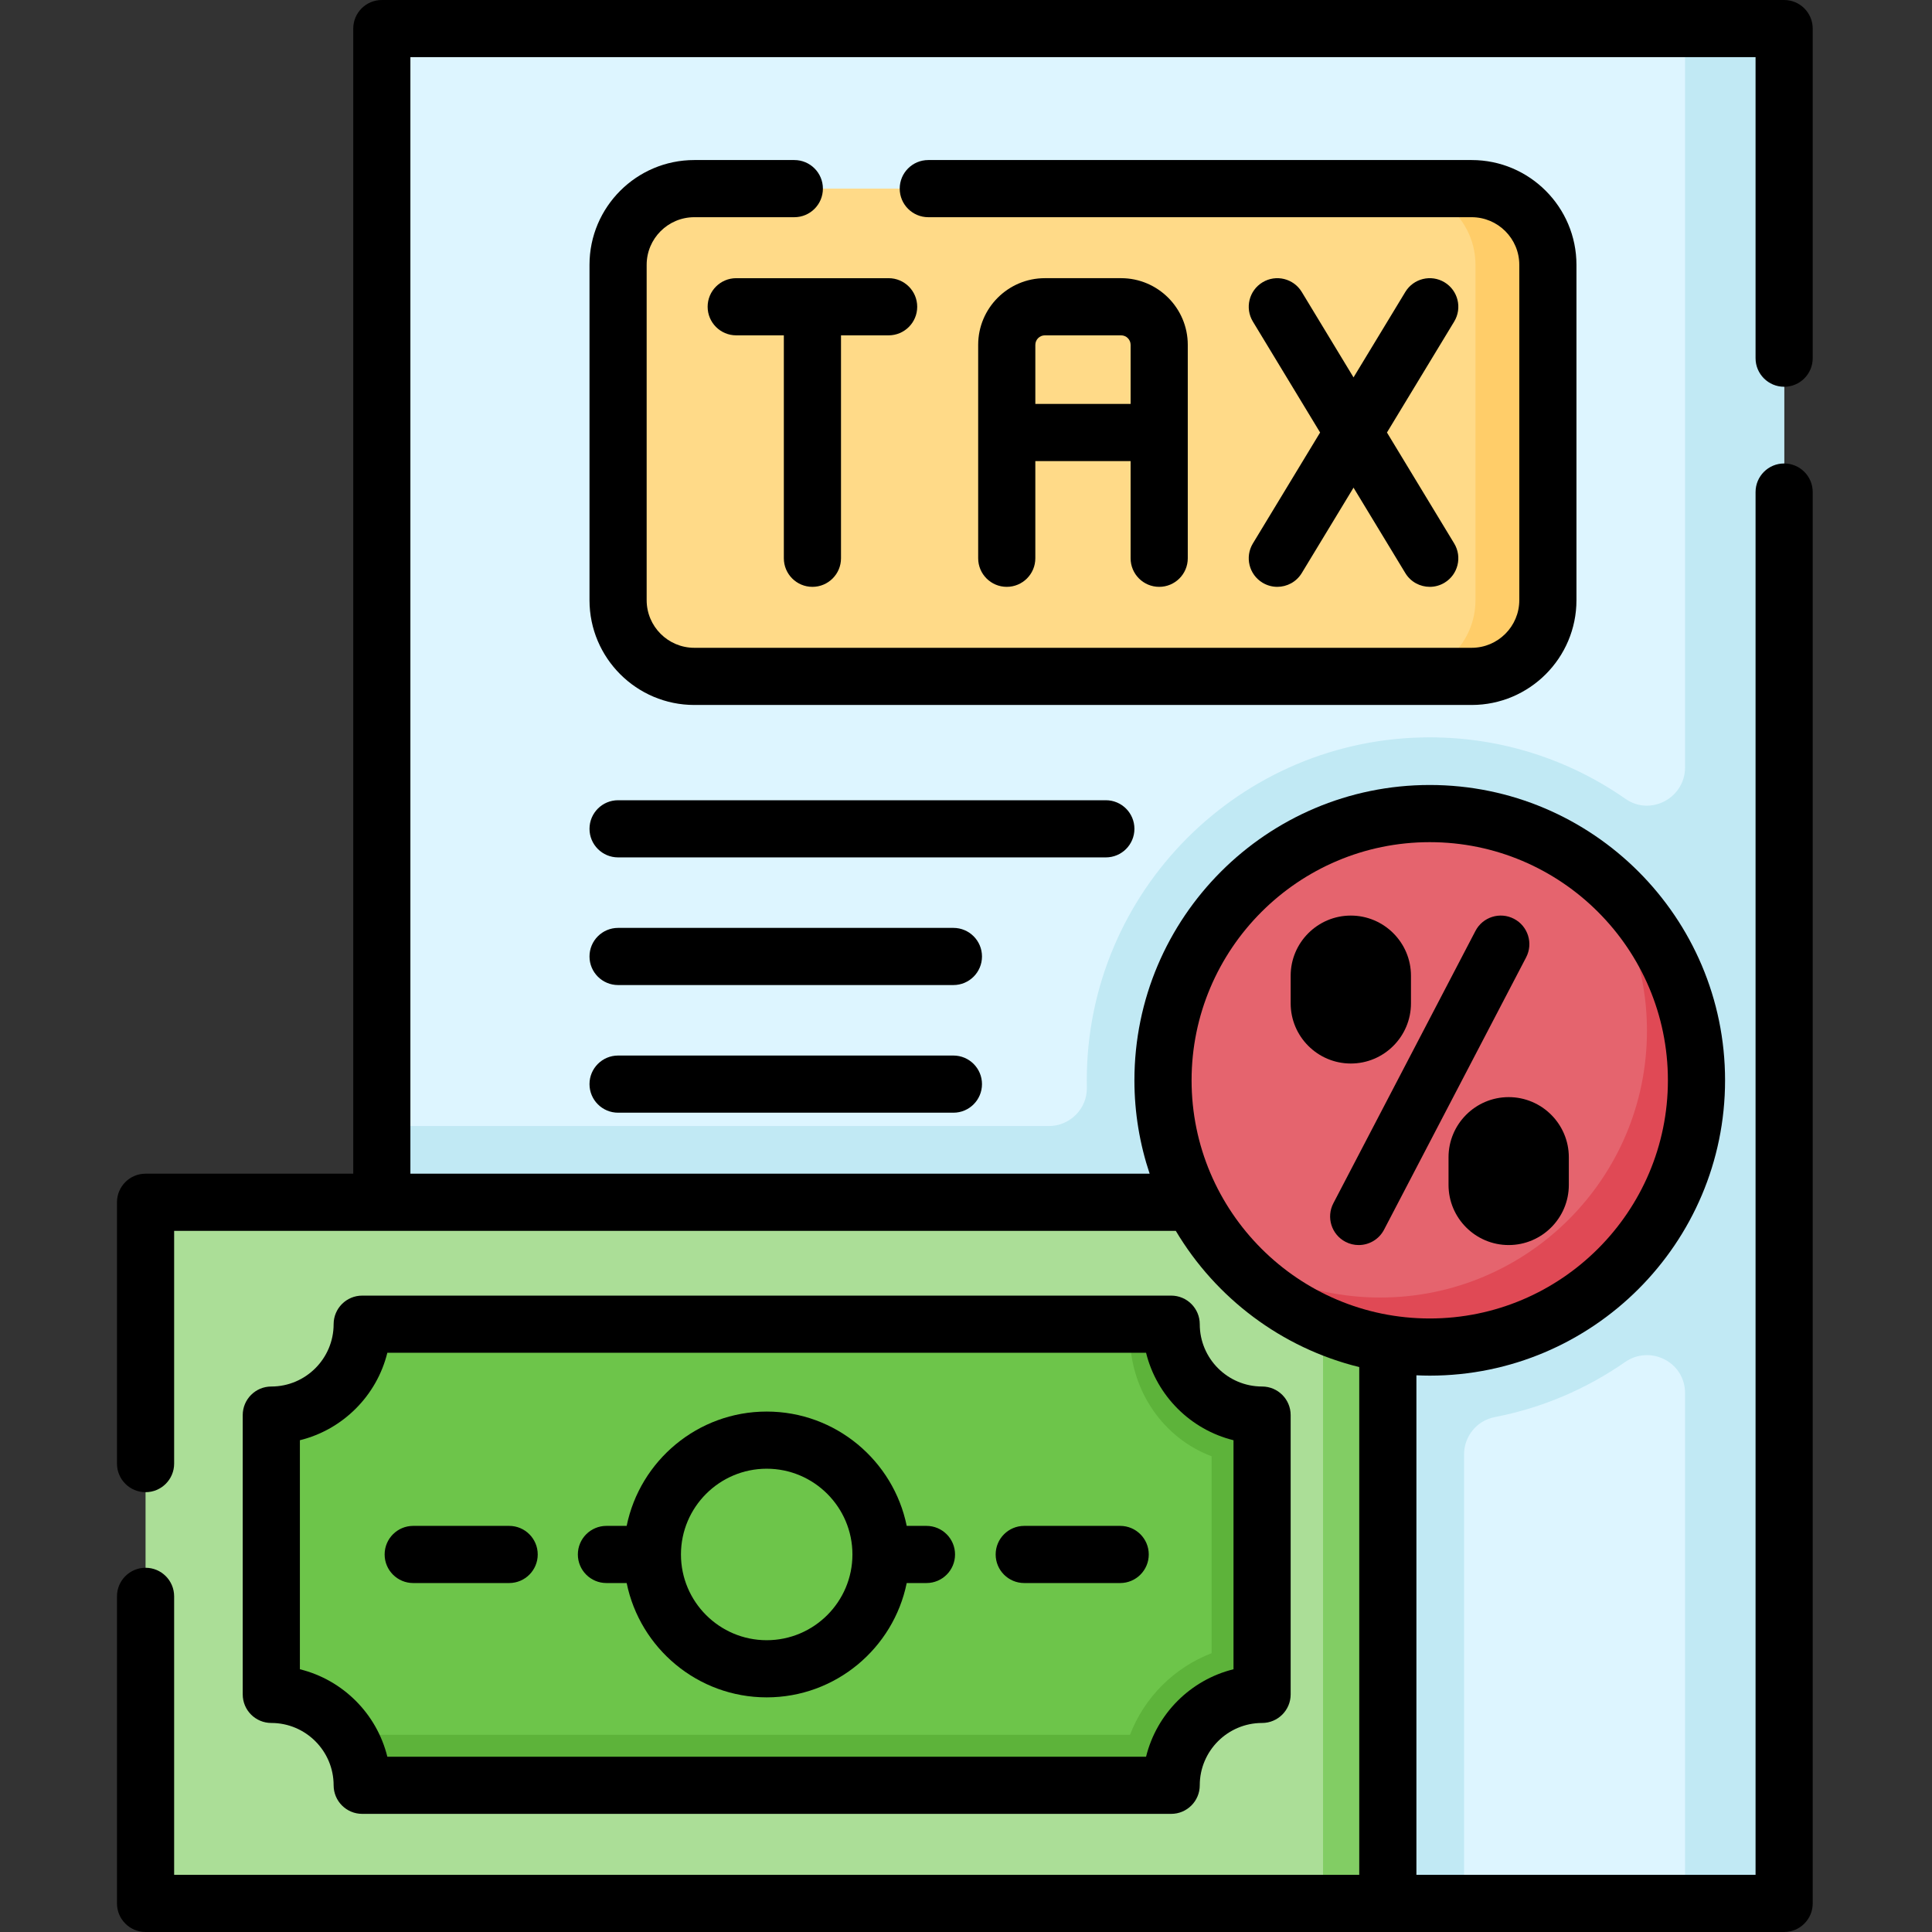 <svg height="512pt" viewBox="-31 0 512 512.001" width="512pt" xmlns="http://www.w3.org/2000/svg"><rect x="-31" y="0" width="512" height="512.001" fill="#333333" stroke="none"/><path d="m70.184 7.574h371.633v496.852h-371.633zm0 0" fill="#ddf5ff"/><path d="m415.559 7.574v195.789c0 8.109-9.129 12.992-15.777 8.352-14.723-10.273-32.609-16.309-51.883-16.309-50.117 0-90.891 40.773-90.891 90.891 0 .629.008 1.258.023 1.883.117 5.629-4.461 10.234-10.094 10.234h-176.754v206.012h286.805v-118.984c0-4.82 3.406-8.988 8.141-9.898 12.613-2.434 24.309-7.484 34.492-14.562 6.73-4.68 15.938 0 15.938 8.199v135.246h26.254v-496.852zm0 0" fill="#c1e9f4"/><path d="m256 49.988h-103.004c-11.156 0-20.199 9.043-20.199 20.195v88.871c0 11.152 9.043 20.195 20.199 20.195h206.012c11.152 0 20.195-9.043 20.195-20.195v-88.871c0-11.152-9.043-20.195-20.195-20.195zm0 0" fill="#ffda88"/><path d="m359.008 49.988h-19.188c11.152 0 20.195 9.043 20.195 20.195v88.871c0 11.152-9.043 20.195-20.195 20.195h19.188c11.152 0 20.195-9.043 20.195-20.195v-88.871c0-11.152-9.043-20.195-20.195-20.195zm0 0" fill="#ffcd69"/><path d="m7.574 318.609v185.816h329.215v-185.816zm0 0" fill="#abde97"/><path d="m319.621 318.609v185.816h17.168v-185.816zm0 0" fill="#82cd64"/><path d="m172.18 473.121h-107.191c0-13.305-10.785-24.09-24.09-24.09v-74.016c13.305 0 24.09-10.785 24.09-24.09h214.387c0 13.305 10.785 24.09 24.09 24.09v74.016c-13.305 0-24.09 10.785-24.09 24.09zm0 0" fill="#6dc54a"/><path d="m279.375 350.926h-10.914v3.082c0 13.582 7.891 26.109 20.391 31.426.406.172.816.336 1.23.496v52.188c-9.914 3.805-17.816 11.707-21.621 21.621h-207.531c2.562 3.828 4.059 8.43 4.059 13.383h214.387c0-13.305 10.785-24.09 24.09-24.09v-74.016c-13.305 0-24.09-10.785-24.09-24.09zm0 0" fill="#5db33a"/><path d="m418.586 286.297c0 39.039-31.648 70.688-70.688 70.688-39.043 0-70.691-31.648-70.691-70.688 0-39.043 31.648-70.691 70.691-70.691 39.039 0 70.688 31.648 70.688 70.691zm0 0" fill="#e5646e"/><path d="m390.879 230.188c9.137 11.914 14.582 26.809 14.582 42.98 0 39.043-31.652 70.691-70.691 70.691-16.172 0-31.066-5.445-42.98-14.582 12.922 16.84 33.242 27.707 56.109 27.707 39.039 0 70.688-31.648 70.688-70.688 0-22.867-10.867-43.188-27.707-56.109zm0 0" fill="#e04955"/><path d="m441.816 102.5c4.18 0 7.57-3.391 7.57-7.574v-87.352c0-4.184-3.391-7.574-7.57-7.574h-371.633c-4.18 0-7.57 3.391-7.57 7.574v303.465h-55.039c-4.184 0-7.574 3.391-7.574 7.574v69.258c0 4.184 3.391 7.574 7.574 7.574 4.184 0 7.574-3.391 7.574-7.574v-61.684h265.449c10.582 17.785 28.004 31.035 48.617 36.102v134.562h-314.066v-73.801c0-4.184-3.391-7.574-7.574-7.574-4.184 0-7.574 3.391-7.574 7.574v81.375c0 4.184 3.391 7.574 7.574 7.574h434.242c4.18 0 7.57-3.391 7.57-7.574v-374.027c0-4.184-3.391-7.574-7.57-7.574-4.184 0-7.574 3.391-7.574 7.574v366.453h-89.879v-132.383c1.172.055 2.348.09 3.535.09 43.152 0 78.262-35.109 78.262-78.262 0-43.156-35.109-78.266-78.262-78.266-43.156 0-78.266 35.109-78.266 78.266 0 8.645 1.43 16.957 4.031 24.742h-195.906v-295.891h356.484v79.777c0 4.184 3.391 7.574 7.574 7.574zm-93.918 120.68c34.801 0 63.113 28.312 63.113 63.117 0 34.801-28.312 63.113-63.113 63.113-34.805 0-63.117-28.312-63.117-63.113 0-34.805 28.312-63.117 63.117-63.117zm0 0"/><path d="m184.301 155.52c4.184 0 7.574-3.391 7.574-7.574v-59.078h12.621c4.184 0 7.574-3.391 7.574-7.574 0-4.184-3.391-7.574-7.574-7.574h-40.395c-4.18 0-7.57 3.391-7.57 7.574 0 4.184 3.391 7.574 7.57 7.574h12.625v59.078c0 4.184 3.391 7.574 7.574 7.574zm0 0"/><path d="m276.199 155.52c4.18 0 7.574-3.391 7.574-7.574v-56.551c0-9.746-7.93-17.676-17.676-17.676h-20.195c-9.746 0-17.676 7.93-17.676 17.676v56.551c0 4.184 3.395 7.574 7.574 7.574 4.184 0 7.574-3.391 7.574-7.574v-25.75h25.25v25.75c0 4.184 3.391 7.574 7.574 7.574zm-32.824-48.473v-15.652c0-1.395 1.133-2.527 2.527-2.527h20.195c1.395 0 2.527 1.133 2.527 2.527v15.652zm0 0"/><path d="m303.578 154.422c1.227.742 2.582 1.098 3.918 1.098 2.559 0 5.059-1.297 6.484-3.648l13.719-22.637 13.723 22.637c1.422 2.352 3.922 3.648 6.484 3.648 1.336 0 2.691-.355 3.918-1.098 3.578-2.168 4.719-6.824 2.551-10.402l-17.816-29.402 17.816-29.398c2.168-3.578 1.027-8.234-2.551-10.402-3.578-2.168-8.234-1.027-10.402 2.551l-13.723 22.641-13.719-22.641c-2.168-3.574-6.824-4.719-10.402-2.551-3.578 2.168-4.719 6.824-2.551 10.402l17.816 29.398-17.816 29.402c-2.168 3.578-1.027 8.234 2.551 10.402zm0 0"/><path d="m386.777 159.055v-88.871c0-15.312-12.457-27.77-27.77-27.77h-144c-4.184 0-7.574 3.391-7.574 7.574 0 4.184 3.391 7.574 7.574 7.574h144c6.961 0 12.621 5.664 12.621 12.621v88.871c0 6.961-5.664 12.621-12.621 12.621h-206.012c-6.961 0-12.625-5.664-12.625-12.621v-88.871c0-6.961 5.664-12.621 12.625-12.621h26.508c4.184 0 7.574-3.391 7.574-7.574 0-4.184-3.391-7.574-7.574-7.574h-26.508c-15.316 0-27.773 12.457-27.773 27.77v88.871c0 15.312 12.457 27.77 27.773 27.77h206.012c15.312 0 27.77-12.457 27.77-27.77zm0 0"/><path d="m57.414 473.121c0 4.184 3.391 7.574 7.574 7.574h214.387c4.184 0 7.574-3.391 7.574-7.574 0-9.109 7.406-16.516 16.516-16.516 4.184 0 7.574-3.391 7.574-7.574v-74.016c0-4.184-3.391-7.574-7.574-7.574-9.109 0-16.516-7.41-16.516-16.516 0-4.184-3.391-7.574-7.574-7.574h-214.387c-4.184 0-7.574 3.391-7.574 7.574 0 9.105-7.41 16.516-16.516 16.516-4.184 0-7.574 3.391-7.574 7.574v74.016c0 4.184 3.391 7.574 7.574 7.574 9.109 0 16.516 7.41 16.516 16.516zm-8.941-91.445c11.387-2.809 20.367-11.789 23.176-23.176h201.07c2.805 11.387 11.785 20.367 23.172 23.176v60.695c-11.387 2.809-20.367 11.789-23.172 23.176h-201.07c-2.805-11.387-11.789-20.367-23.176-23.176zm0 0"/><path d="m240.434 419.523h25.426c4.184 0 7.574-3.391 7.574-7.574 0-4.184-3.391-7.574-7.574-7.574h-25.426c-4.184 0-7.574 3.391-7.574 7.574 0 4.184 3.391 7.574 7.574 7.574zm0 0"/><path d="m129.711 419.523h5.363c3.52 17.266 18.82 30.297 37.109 30.297 18.289 0 33.59-13.031 37.105-30.297h5.234c4.184 0 7.574-3.391 7.574-7.574 0-4.184-3.391-7.574-7.574-7.574h-5.234c-3.516-17.266-18.816-30.297-37.105-30.297-18.289 0-33.59 13.031-37.109 30.297h-5.363c-4.184 0-7.574 3.391-7.574 7.574 0 4.184 3.391 7.574 7.574 7.574zm42.469-30.297c12.531 0 22.723 10.195 22.723 22.723 0 12.531-10.191 22.723-22.723 22.723-12.527 0-22.719-10.191-22.719-22.723 0-12.527 10.191-22.723 22.719-22.723zm0 0"/><path d="m78.504 419.523h25.426c4.184 0 7.574-3.391 7.574-7.574 0-4.184-3.391-7.574-7.574-7.574h-25.426c-4.184 0-7.574 3.391-7.574 7.574 0 4.184 3.391 7.574 7.574 7.574zm0 0"/><path d="m326.98 281.844c8.789 0 15.941-7.152 15.941-15.941v-7.324c0-8.789-7.152-15.941-15.941-15.941-8.789 0-15.941 7.152-15.941 15.941v7.324c0 8.789 7.152 15.941 15.941 15.941zm0 0"/><path d="m352.875 306.691v7.32c0 8.793 7.152 15.941 15.941 15.941 8.789 0 15.941-7.148 15.941-15.941v-7.32c0-8.789-7.152-15.941-15.941-15.941-8.789 0-15.941 7.152-15.941 15.941zm0 0"/><path d="m325.566 329.094c1.121.586 2.316.859 3.5.859 2.73 0 5.367-1.48 6.719-4.07l37.652-72.168c1.938-3.711.496-8.285-3.211-10.219-3.711-1.938-8.285-.496-10.219 3.211l-37.652 72.172c-1.934 3.707-.496 8.281 3.211 10.215zm0 0"/><path d="m269.633 219.645c0-4.184-3.391-7.574-7.574-7.574h-129.262c-4.184 0-7.574 3.391-7.574 7.574 0 4.184 3.391 7.574 7.574 7.574h129.262c4.184 0 7.574-3.391 7.574-7.574zm0 0"/><path d="m221.664 279.73h-88.867c-4.184 0-7.574 3.391-7.574 7.574 0 4.184 3.391 7.574 7.574 7.574h88.867c4.184 0 7.574-3.391 7.574-7.574 0-4.184-3.391-7.574-7.574-7.574zm0 0"/><path d="m221.664 245.902h-88.867c-4.184 0-7.574 3.391-7.574 7.574 0 4.18 3.391 7.574 7.574 7.574h88.867c4.184 0 7.574-3.395 7.574-7.574 0-4.184-3.391-7.574-7.574-7.574zm0 0"/></svg>